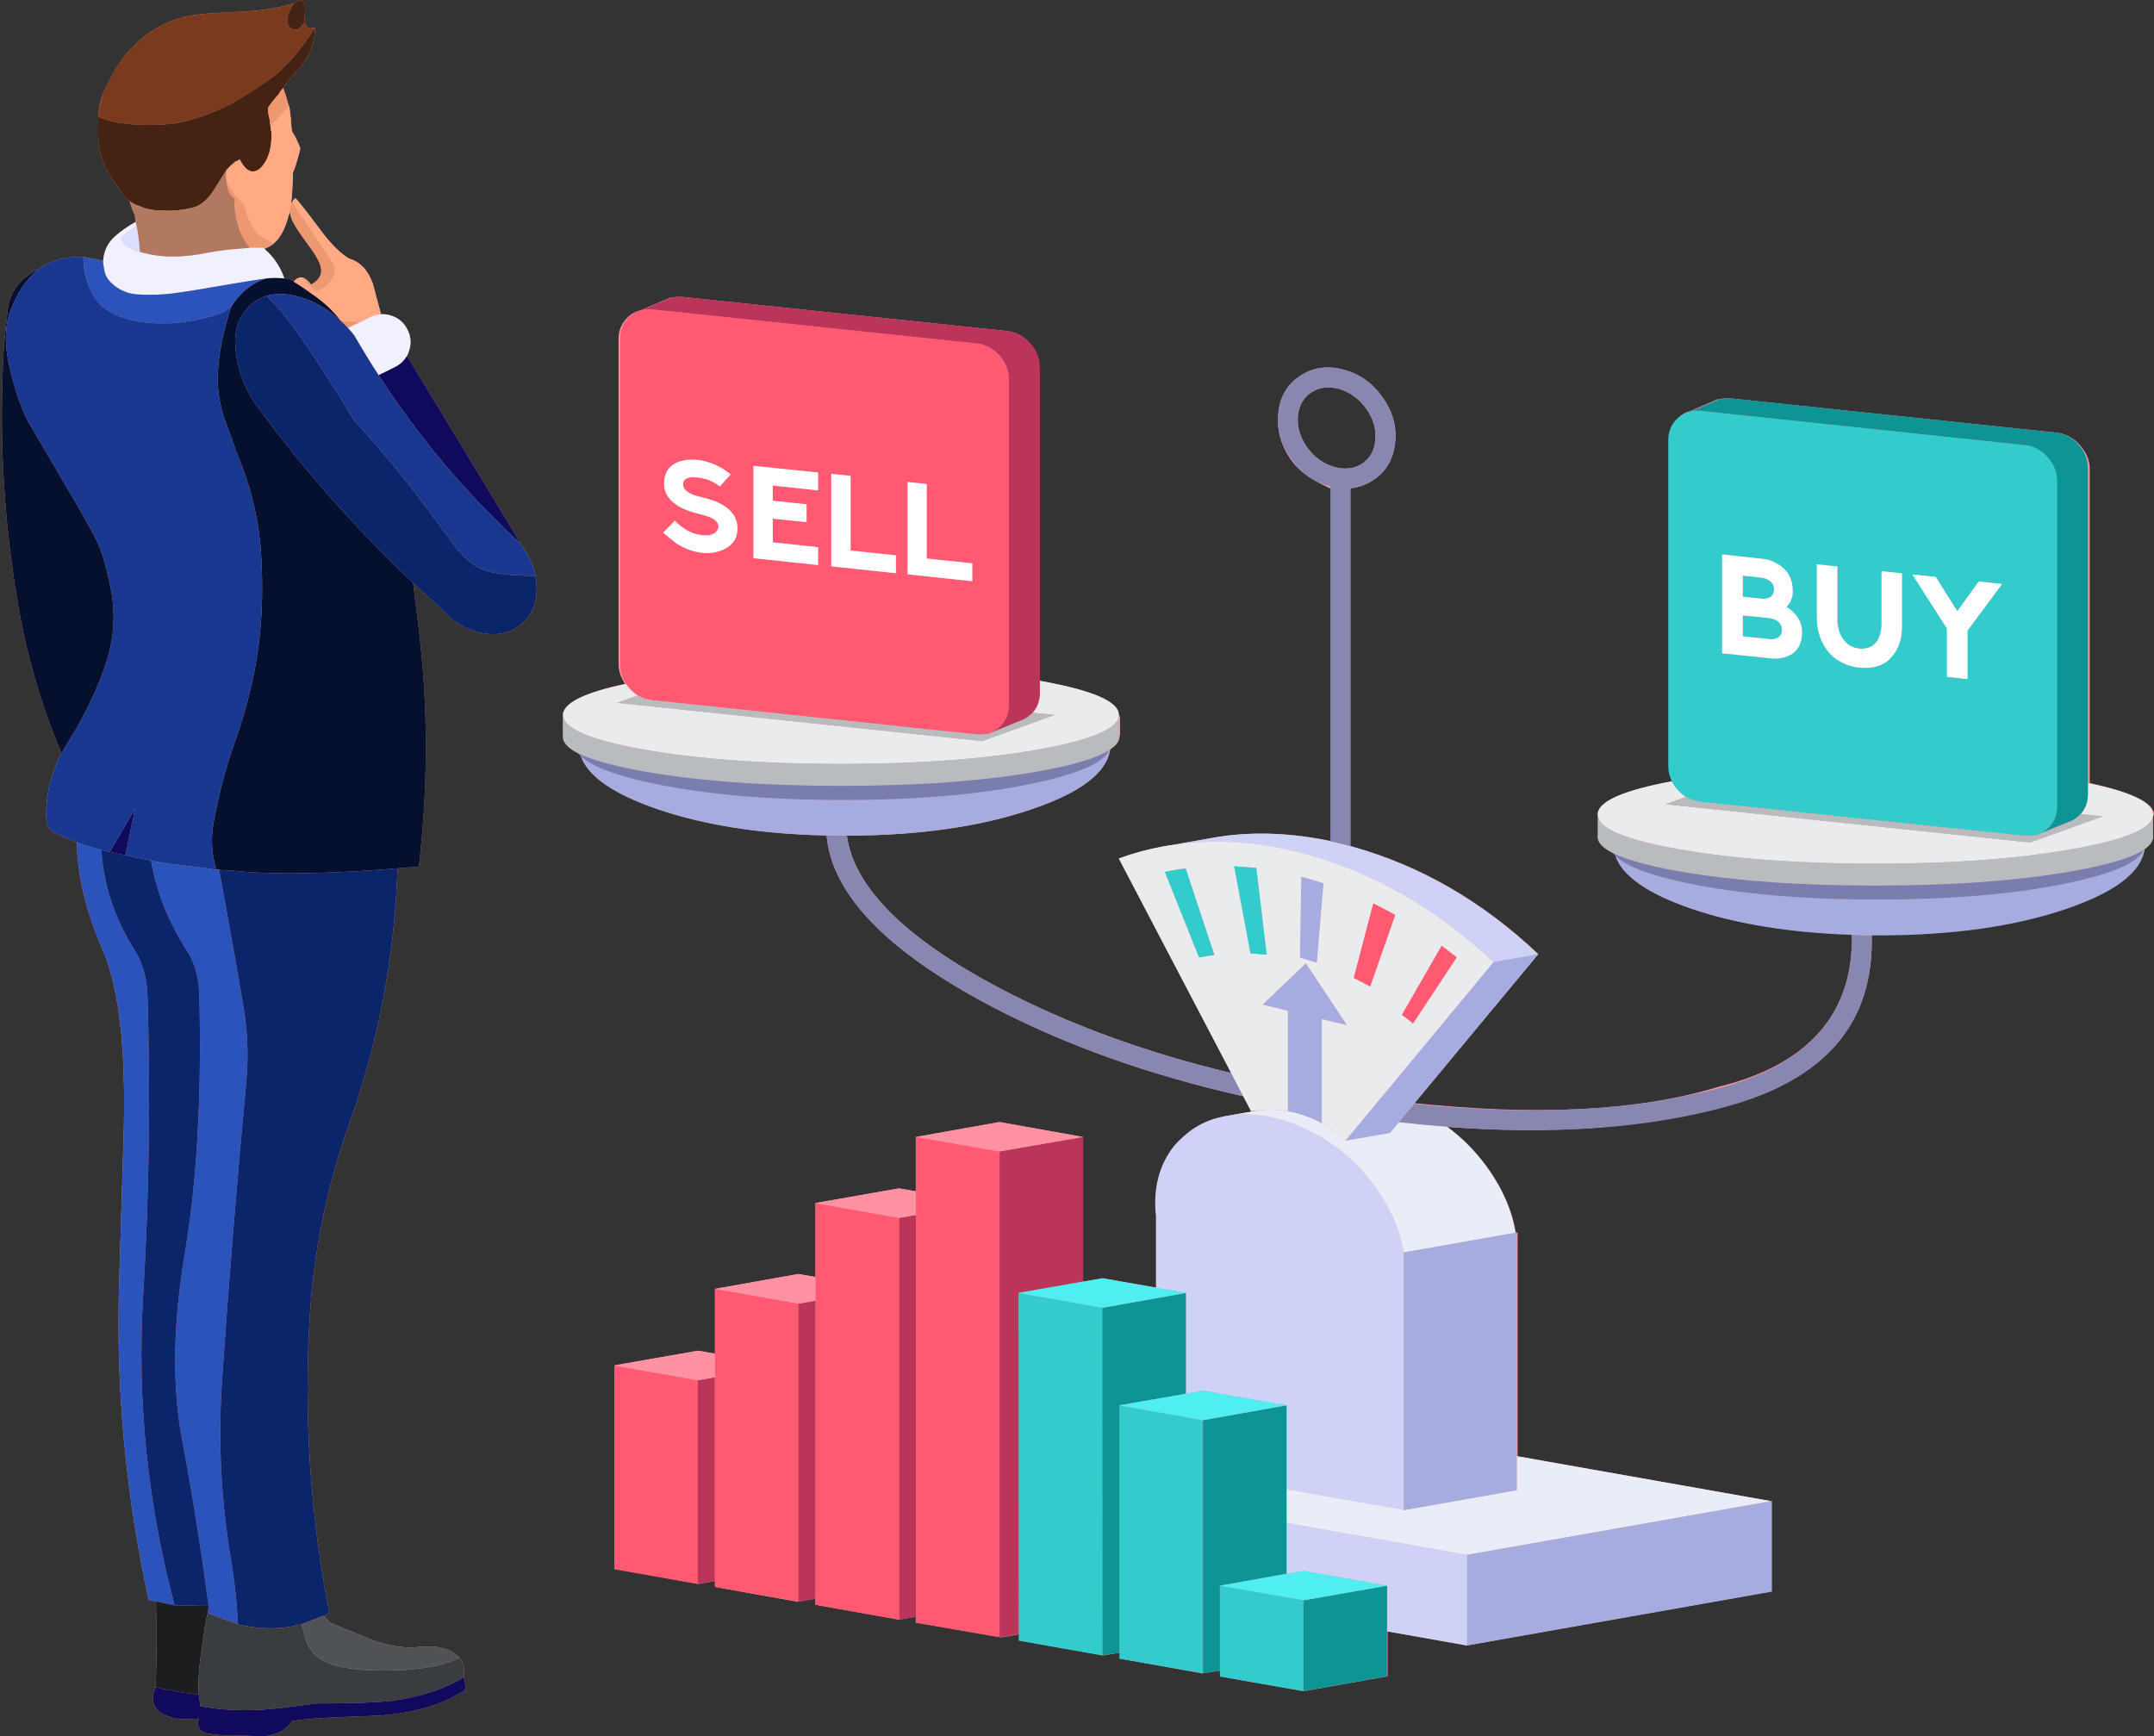 <?xml version="1.0" encoding="UTF-8"?><svg xmlns="http://www.w3.org/2000/svg" xmlns:xlink="http://www.w3.org/1999/xlink" height="467.4" preserveAspectRatio="xMidYMid meet" version="1.0" viewBox="-0.5 0.0 579.8 467.4" width="579.8" zoomAndPan="magnify"><rect x="-0.5" y="0.0" width="579.8" height="467.4" fill="#333333" stroke="none"/><defs><clipPath id="a"><path d="M 0 0 L 144 0 L 144 467.449 L 0 467.449 Z M 0 0"/></clipPath><clipPath id="b"><path d="M 151 79 L 579.301 79 L 579.301 456 L 151 456 Z M 151 79"/></clipPath><clipPath id="c"><path d="M 29 95 L 140 95 L 140 467.449 L 29 467.449 Z M 29 95"/></clipPath><clipPath id="d"><path d="M 151 183 L 579.301 183 L 579.301 308 L 151 308 Z M 151 183"/></clipPath><clipPath id="e"><path d="M 151 187 L 579.301 187 L 579.301 239 L 151 239 Z M 151 187"/></clipPath></defs><g><g clip-path="url(#a)"><path d="M 77.508 57.051 C 77.508 56.949 77.523 56.867 77.555 56.801 C 77.555 57.535 77.738 58.336 78.105 59.199 C 78.641 60.469 80.008 62.586 82.207 65.551 C 84.238 68.219 85.438 70.266 85.805 71.699 C 86.371 73.734 85.523 75.367 83.258 76.602 C 82.422 75.5 81.641 74.867 80.906 74.699 C 80.141 74.535 79.355 74.898 78.555 75.801 C 78.258 75.602 77.957 75.418 77.656 75.25 C 77.121 75.117 76.574 75.016 76.008 74.949 C 75.938 74.75 75.871 74.551 75.805 74.352 C 74.707 71.418 72.988 68.969 70.656 67 C 71.555 66.633 72.34 66.199 73.008 65.699 C 74.906 64.133 76.289 61.602 77.156 58.102 C 77.289 57.836 77.406 57.484 77.508 57.051 Z M 139.805 146.699 C 139.508 146.066 139.156 145.434 138.758 144.801 L 109.758 96.949 C 109.523 96.586 109.273 96.219 109.008 95.852 C 109.238 95.449 109.422 95.016 109.555 94.551 C 110.258 92.586 110.141 90.668 109.207 88.801 C 108.305 86.934 106.871 85.668 104.906 85 C 103.938 84.668 102.988 84.535 102.055 84.602 C 101.523 82.633 100.789 79.883 99.855 76.352 C 98.555 72.719 96.422 70.469 93.457 69.602 C 91.055 68.168 88.473 65.586 85.707 61.852 C 82.207 57.148 79.973 54.301 79.008 53.301 C 78.672 53.602 78.371 53.969 78.105 54.398 C 77.973 54.668 77.871 54.934 77.805 55.199 C 78.105 52.801 78.289 49.867 78.355 46.398 C 78.656 45.734 78.922 45.035 79.156 44.301 C 79.922 41.766 80.305 40.285 80.305 39.852 C 79.641 38.086 78.891 36.566 78.055 35.301 C 77.891 32.801 77.656 30.566 77.355 28.602 C 77.223 28.434 77.156 28.301 77.156 28.199 C 76.688 26.434 76.207 24.934 75.707 23.699 C 77.008 21.836 78.539 19.969 80.305 18.102 C 82.973 14.898 84.305 11.352 84.305 7.449 L 84.156 7.449 C 83.789 7.484 83.457 7.551 83.156 7.648 C 82.922 7.551 82.758 7.5 82.656 7.5 C 81.988 7.367 81.605 6.867 81.508 6 C 81.406 5.668 81.406 5.285 81.508 4.852 C 81.605 3.184 81.656 2.199 81.656 1.898 C 81.555 0.898 81.156 0.266 80.457 0 C 79.957 0.266 79.355 0.551 78.656 0.852 C 75.59 1.852 71.84 2.551 67.406 2.949 C 58.773 3.418 54.074 3.719 53.305 3.852 C 48.074 4.352 43.238 6.219 38.805 9.449 C 34.641 12.648 31.438 16.617 29.102 21.352 C 27.301 24.684 26 28.035 26 31.398 C 26 32.133 26 32.836 26 33.5 C 26 34.5 25.852 35.449 25.953 36.352 C 25.953 36.918 25.98 37.566 26.078 38.301 C 26.18 38.867 26.27 39.535 26.367 40.301 C 26.434 40.898 26.562 41.5 26.762 42.102 C 27.762 45.234 29.41 48.168 31.707 50.898 C 32.277 52.133 33.156 53.199 34.355 54.102 C 34.625 54.867 34.906 55.699 35.207 56.602 C 35.441 57.133 35.656 57.633 35.855 58.102 C 35.855 58.734 35.906 59.285 36.008 59.75 C 34.074 60.816 32.273 62.066 30.605 63.5 C 28.406 65.398 27.289 67.836 27.258 70.801 C 27.223 70.566 27.188 70.352 27.156 70.148 L 21.906 69.148 C 16.938 69.051 13.008 70.117 10.105 72.352 C 7.973 73.25 6.09 74.668 4.457 76.602 C 2.891 78.398 1.957 80.516 1.656 82.949 C 1.023 87.785 0.574 92.602 0.305 97.398 C 0.273 99.066 0.223 100.699 0.156 102.301 C -0.477 121.867 0.824 141.398 4.055 160.898 C 6.391 175.398 10.391 189.367 16.055 202.801 C 13.188 208.133 11.824 213.949 11.957 220.25 C 12.055 222.117 12.824 223.418 14.258 224.148 C 16.188 225.117 18.172 225.984 20.207 226.75 C 20.207 227.449 20.223 228.168 20.258 228.898 C 20.688 237.168 23.039 246.25 27.305 256.148 C 31.574 266.086 33.406 282.352 32.805 304.949 C 32.105 327.551 31.688 341.219 31.555 345.949 C 30.723 374.148 33.371 402.383 39.508 430.648 L 41.508 431.102 C 41.508 433.301 41.555 435.781 41.656 438.551 C 41.656 441.781 41.641 444.684 41.605 447.25 C 41.539 449.918 41.457 452.219 41.355 454.148 C 39.922 457.684 40.758 460.184 43.855 461.648 C 46.121 462.75 49.172 463.066 53.008 462.602 C 52.406 464.602 53.008 465.883 54.805 466.449 C 55.473 466.75 57.188 466.984 59.957 467.148 C 61.922 467.051 65.188 467.148 69.758 467.449 C 73.723 467.25 76.488 465.867 78.055 463.301 C 81.023 462.832 84.871 462.5 89.605 462.301 C 92.172 462.199 96.09 462.051 101.355 461.852 C 110.656 461.148 118.023 459.082 123.457 455.648 C 124.355 455.418 124.805 454.867 124.805 454 C 124.805 453.566 124.641 452.75 124.305 451.551 C 124.371 451.082 124.422 450.633 124.457 450.199 C 124.523 448.566 124.09 447.25 123.156 446.25 C 122.555 445.586 121.773 444.984 120.805 444.449 C 118.238 443.281 115.258 442.934 111.855 443.398 C 108.32 443.734 104.32 443.117 99.855 441.551 C 94.824 439.449 91.023 437.898 88.457 436.898 C 87.789 436.234 87.188 435.586 86.656 434.949 L 88.156 434.25 C 82.988 407.684 81.238 380.934 82.906 354 C 84.008 336.531 87.488 319.516 93.355 302.949 C 101.355 280.586 105.738 257.516 106.508 233.75 C 108.371 233.582 110.289 233.418 112.258 233.25 C 114.59 212.852 114.738 192.984 112.707 173.648 C 112.07 167.785 111.406 162.219 110.707 156.949 C 113.207 159.285 115.738 161.617 118.305 163.949 C 121.539 167.551 125.258 169.719 129.457 170.449 C 133.555 171.184 137.023 170.383 139.855 168.051 C 141.355 166.75 142.457 165.199 143.156 163.398 C 143.723 161.867 143.988 160.133 143.957 158.199 C 143.957 157.133 143.855 156.066 143.656 155 C 143.09 152.133 141.805 149.367 139.805 146.699" fill="#ff92a2"/></g><g clip-path="url(#b)"><path d="M 351.406 120.5 C 349.473 117.801 348.621 114.969 348.855 112 C 349.121 109.234 350.289 107.133 352.355 105.699 C 354.488 104.266 356.957 103.918 359.758 104.648 C 362.758 105.484 365.238 107.25 367.207 109.949 C 369.141 112.617 369.973 115.449 369.707 118.449 C 369.473 121.184 368.32 123.285 366.258 124.75 C 364.09 126.148 361.621 126.484 358.855 125.75 C 355.855 124.949 353.371 123.199 351.406 120.5 Z M 579 219.801 C 579 219.633 579.301 219.469 579.301 219.301 C 579.301 216.035 573 213.199 562 210.801 L 562 126.148 C 562 123.719 560.902 121.551 559.203 119.648 C 557.504 117.75 555.328 116.684 552.93 116.449 L 465.438 107.25 C 464.309 107.148 463 107.234 462 107.5 L 462 107.398 L 454.078 110.801 C 452.879 111.102 452.148 111.684 451.215 112.551 C 449.516 114.082 449 116.066 449 118.5 L 449 206.148 C 449 207.648 449.316 209.035 449.949 210.301 C 437.184 212.699 430 215.551 430 218.852 L 430 219 C 430 219.102 429.949 219.199 429.949 219.301 C 429.949 219.398 430 219.5 430 219.602 L 430 224.898 C 430 225 429.73 225.102 429.73 225.199 C 429.73 226.801 431.031 228.301 433.867 229.699 C 434.031 229.934 434.16 230.148 434.359 230.352 C 436.195 235.781 442.984 240.531 454.781 244.602 C 466.984 248.766 481.367 250.918 497.969 251.449 C 498.469 272.418 486.641 286.449 462.508 292.449 L 462.457 292.449 C 439.621 299.449 412.188 300.25 380.156 296.949 L 413.555 256.801 C 398.555 242.633 381.91 233.031 363.578 227.898 C 363.379 227.836 363 227.816 363 227.75 L 363 131.449 C 365 131.25 367.344 130.484 369.277 129.148 C 372.742 126.816 374.664 123.398 375.066 118.898 C 375.469 114.668 374.297 110.633 371.562 106.801 C 368.828 103.035 365.359 100.602 361.156 99.5 C 356.691 98.336 352.758 98.918 349.355 101.25 C 345.855 103.582 343.922 107 343.559 111.5 C 343.156 115.766 344.32 120.051 347.055 123.852 C 349.789 127.617 353.273 129.449 357.508 131.449 C 357.539 131.449 358 131.449 358 131.449 L 358 226.449 C 348 224.352 338.52 223.867 329.453 225 C 328.688 225.102 327.805 225.219 327.004 225.352 L 315.152 227.449 L 314.43 227.551 C 313.766 227.648 313.066 227.766 312.367 227.898 C 308.367 228.633 304.461 229.699 300.66 231.102 L 330.906 288.852 C 307.809 283.316 287.059 275.719 268.656 266.051 C 243.125 252.586 229.391 238.883 227.457 224.949 C 246.957 224.918 263.621 222.516 277.457 217.75 C 290.488 213.285 297.438 207.949 298.305 201.75 C 299.871 200.684 300.852 199.566 300.852 198.398 C 300.852 198.199 301 198.016 301 197.852 L 301 193 C 301 192.801 300.648 192.617 300.648 192.449 C 300.648 188.883 294 185.816 279 183.25 L 279 98.801 C 279 96.398 278.336 94.25 276.602 92.352 C 274.902 90.449 272.953 89.367 270.555 89.102 L 183.301 79.949 C 182.168 79.852 181 79.934 180 80.199 L 180 80.102 L 172.004 83.5 C 170.836 83.766 169.645 84.336 168.676 85.199 C 166.977 86.766 166 88.75 166 91.148 L 166 178.801 C 166 180.734 166.684 182.5 167.75 184.102 C 156.984 186.367 152 189 151 192 C 151 192.066 151 192.117 151 192.148 C 151 192.25 151 192.352 151 192.449 C 151 192.551 151 192.648 151 192.75 L 151 198.051 C 151 198.148 151 198.25 151 198.352 C 151 199.949 152.453 201.449 155.254 202.852 C 155.418 203.082 155.629 203.301 155.828 203.5 C 157.695 208.934 164.527 213.684 176.293 217.75 C 189.094 222.148 204.332 224.535 222 224.898 C 223.367 240.668 238.086 255.969 266.152 270.801 C 286.117 281.301 308.785 289.398 334.152 295.102 L 336.254 299.102 C 337.055 299 337.855 298.918 338.656 298.852 L 330.207 300.301 C 328.34 300.602 326.57 301.066 324.906 301.699 C 322.438 302.668 320.238 304.016 318.305 305.75 C 318.07 305.918 317.891 306.086 317.758 306.25 C 316.82 307.051 315.973 307.949 315.207 308.949 C 311.473 313.852 310.109 319.883 310.777 327.051 L 311 327.102 L 311 346.648 L 296.398 344.102 L 291 345 L 291 306 L 290.977 306.051 L 268.543 302.051 L 246.07 306.051 L 246 306 L 246 320.699 L 241.477 319.898 L 219 323.852 L 219 343.75 L 214.402 342.949 L 192 346.949 L 192 346.898 L 192 364.398 L 187.402 363.602 L 164.879 367.551 L 167.062 367.949 L 165 367.602 L 165 422.398 L 187.477 426.398 L 192 425.602 L 192 427.199 L 214 431.148 L 214 431.199 L 219 430.352 L 219 432 L 241.477 436 L 246 435.199 L 246 436.801 L 269 440.75 L 269 440.801 L 274 439.898 L 274 441.648 L 296.5 445.648 L 301 444.852 L 301 446.5 L 323 450.449 L 323 450.5 L 328 449.699 L 328 451.301 L 350.5 455.25 L 373 451.25 L 373 439.148 L 394.25 442.949 L 476 428.449 L 476 404.051 L 476.199 404.102 L 408 392 L 408 334.699 L 408.398 334.602 L 408 334.648 L 408 331.801 L 407.527 331.852 C 406.828 327.516 405.25 323.25 402.914 319.051 C 401.949 317.352 400.852 315.684 399.688 314.051 C 396.617 309.852 393.07 306.281 389.07 303.352 C 417.84 305.516 442.766 303.559 463.863 297.824 C 490.863 290.559 504.008 275.449 503.305 251.449 C 503.973 251.449 504.641 251.449 505.305 251.449 C 525.07 251.449 541.938 249.227 555.906 244.426 C 568.906 239.961 575.855 234.711 576.758 228.512 C 578.289 227.445 579.055 226.355 579.055 225.156 C 579.055 224.988 579 224.867 579 224.699 L 579 219.801" fill="#ff92a2"/></g><g><path d="M 357.605 226.449 C 359.371 226.852 361.156 227.285 362.957 227.75 C 363.156 227.816 363.355 227.883 363.555 227.949 C 381.891 233.082 398.555 242.734 413.555 256.898 L 401.508 259 C 389.672 247.867 376.82 239.516 362.957 233.949 C 361.188 233.25 359.406 232.582 357.605 231.949 C 355.605 231.285 353.57 230.648 351.508 230.051 C 340.238 226.949 329.457 225.918 319.156 226.949 C 318.523 226.984 317.871 227.051 317.207 227.148 C 316.508 227.25 315.805 227.352 315.105 227.449 L 326.906 225.352 C 327.707 225.219 328.488 225.102 329.258 225 C 338.32 223.867 347.773 224.352 357.605 226.449 Z M 372.855 439.148 L 372.855 426.852 L 350.355 422.852 L 345.805 423.648 L 345.805 409.949 L 394.156 418.5 L 394.406 418.551 L 394.406 442.949 Z M 345.805 378.301 L 323.305 374.352 L 318.707 375.199 L 318.707 348.102 L 318.758 348.051 L 310.656 346.648 L 310.656 327.102 L 310.605 327.051 C 309.938 319.883 311.473 313.852 315.207 308.949 C 315.973 307.949 316.82 307.051 317.758 306.25 C 317.891 306.086 318.07 305.918 318.305 305.75 C 320.238 304.016 322.438 302.668 324.906 301.699 C 326.57 301.066 328.34 300.602 330.207 300.301 C 330.438 300.266 330.672 300.234 330.906 300.199 C 335.938 299.566 341.172 300.199 346.605 302.102 C 348.273 302.699 349.973 303.434 351.707 304.301 C 358.805 307.734 364.773 312.766 369.605 319.398 C 370.773 321.031 371.82 322.699 372.758 324.398 C 373.488 325.668 374.141 326.969 374.707 328.301 C 375.973 331.199 376.84 334.133 377.305 337.102 L 377.406 337.148 L 377.355 337.148 L 377.355 406.449 L 345.805 400.898 L 345.805 378.301" fill="#ced2f7" fill-rule="evenodd"/></g><g><path d="M 10.105 72.352 C 9.871 72.484 9.656 72.633 9.457 72.801 C 6.422 75.434 4.055 79.016 2.355 83.551 C 0.688 87.984 0.688 93.469 2.355 100 C 3.957 106.535 5.789 111.469 7.855 114.801 C 11.324 120.734 14.84 126.734 18.406 132.801 C 20.641 136.535 22.805 140.367 24.906 144.301 C 25.871 146.168 26.672 148.102 27.305 150.102 C 28.105 152.867 28.789 155.684 29.355 158.551 C 30.758 165.949 30.105 173.234 27.406 180.398 C 24.84 187.398 21.539 194.035 17.508 200.301 C 16.973 201.133 16.488 201.969 16.055 202.801 C 10.391 189.367 6.391 175.398 4.055 160.898 C 0.824 141.398 -0.477 121.867 0.156 102.301 C 0.223 100.699 0.273 99.066 0.305 97.398 C 0.574 92.602 1.023 87.785 1.656 82.949 C 1.957 80.516 2.891 78.398 4.457 76.602 C 6.09 74.668 7.973 73.25 10.105 72.352 Z M 91.355 86.5 C 88.156 83.469 84.59 81.336 80.656 80.102 C 77.121 79 73.988 78.852 71.258 79.648 C 69.758 80.117 68.371 80.867 67.105 81.898 L 67.105 81.949 C 66.773 82.219 66.457 82.516 66.156 82.852 L 64.355 85.352 C 64.324 85.352 64.305 85.367 64.305 85.398 L 63.457 87.352 C 63.391 87.586 63.324 87.801 63.258 88 L 63.305 88.051 C 62.773 90.086 62.672 92.398 63.008 95 C 63.738 100.602 65.805 105.617 69.207 110.051 C 81.371 126.582 95.207 142.219 110.707 156.949 C 111.406 162.219 112.07 167.785 112.707 173.648 C 114.738 192.984 114.59 212.852 112.258 233.25 C 110.289 233.418 108.371 233.582 106.508 233.75 C 90.672 235.051 77.508 235.398 67.008 234.801 C 65.805 234.699 64.641 234.602 63.508 234.5 C 61.973 234.367 60.473 234.266 59.008 234.199 C 58.805 234.133 58.621 234.102 58.457 234.102 L 58.406 234.102 C 58.141 234.102 57.906 234.102 57.707 234.102 C 56.773 230.867 56.406 227.684 56.605 224.551 C 56.672 223.648 56.773 222.766 56.906 221.898 C 57.305 219.633 57.758 217.398 58.258 215.199 C 59.422 209.934 60.906 204.801 62.707 199.801 C 65.207 192.699 67.055 185.832 68.258 179.199 C 69.457 172.566 70.055 165.582 70.055 158.25 C 70.055 150.883 69.59 144.766 68.656 139.898 C 67.723 135.035 66.555 130.699 65.156 126.898 C 63.656 123.102 62.023 118.699 60.258 113.699 C 58.422 108.734 57.758 103.719 58.258 98.648 C 58.621 93.918 59.773 88.566 61.707 82.602 C 62.273 81.668 62.922 80.785 63.656 79.949 C 64.723 78.719 65.906 77.668 67.207 76.801 C 68.34 76.066 69.555 75.469 70.855 75 C 70.957 74.969 71.055 74.949 71.156 74.949 C 72.789 74.719 74.406 74.719 76.008 74.949 C 76.574 75.016 77.121 75.117 77.656 75.25 C 77.957 75.418 78.258 75.602 78.555 75.801 C 80.289 76.867 81.922 77.969 83.457 79.102 C 85.223 80.301 86.855 81.617 88.355 83.051 C 89.391 84.117 90.371 85.234 91.305 86.398 C 91.34 86.434 91.355 86.469 91.355 86.5" fill="#05102e" fill-rule="evenodd"/></g><g><path d="M 84.305 7.449 C 80.438 13.352 76.84 17.617 73.508 20.25 C 70.008 22.918 65.906 25.566 61.207 28.199 C 56.371 30.633 51.523 32.301 46.656 33.199 C 41.488 33.836 36.457 33.785 31.555 33.051 C 29.457 32.684 27.574 32.133 25.906 31.398 C 26.207 28.035 27.258 24.684 29.055 21.352 C 31.391 16.617 34.641 12.648 38.805 9.449 C 43.238 6.219 48.074 4.352 53.305 3.852 C 54.074 3.719 58.773 3.418 67.406 2.949 C 71.84 2.551 75.59 1.852 78.656 0.852 C 77.457 2.617 76.855 4.051 76.855 5.148 C 76.855 5.25 76.906 5.75 77.008 6.648 C 77.438 7.551 78.207 8 79.305 8 C 79.773 8 80.508 7.336 81.508 6 C 81.605 6.867 81.988 7.367 82.656 7.5 C 82.758 7.5 82.922 7.551 83.156 7.648 C 83.457 7.551 83.789 7.484 84.156 7.449 L 84.305 7.449" fill="#7a3a1e" fill-rule="evenodd"/></g><g><path d="M 60.555 45.648 L 60.406 45.801 C 60.039 46.434 59.207 47.766 57.906 49.801 C 55.938 53.301 53.773 55.336 51.406 55.898 C 48.238 56.668 45.172 56.898 42.207 56.602 C 41.871 56.602 41.59 56.602 41.355 56.602 C 39.656 56.434 38.207 56.051 37.008 55.449 C 36.039 55.184 35.156 54.734 34.355 54.102 C 33.156 53.199 32.273 52.133 31.707 50.898 C 29.406 48.168 27.758 45.234 26.758 42.102 C 26.555 41.5 26.422 40.898 26.355 40.301 C 26.258 39.535 26.156 38.867 26.055 38.301 C 25.957 37.566 25.906 36.918 25.906 36.352 C 25.805 35.449 25.805 34.5 25.906 33.5 C 25.906 32.836 25.906 32.133 25.906 31.398 C 27.574 32.133 29.457 32.684 31.555 33.051 C 36.457 33.785 41.488 33.836 46.656 33.199 C 51.523 32.301 56.371 30.633 61.207 28.199 C 65.906 25.566 70.008 22.918 73.508 20.25 C 76.84 17.617 80.438 13.352 84.305 7.449 C 84.305 11.352 82.973 14.898 80.305 18.102 C 78.539 19.969 77.008 21.836 75.707 23.699 C 75.238 24.168 74.84 24.719 74.508 25.352 C 73.508 26.449 72.574 27.633 71.707 28.898 C 71.605 29.766 71.707 30.75 72.008 31.852 C 72.105 32.184 72.156 32.535 72.156 32.898 C 72.156 33.301 72.207 33.602 72.305 33.801 C 72.305 34.035 72.34 34.266 72.406 34.5 C 72.406 34.633 72.406 34.75 72.406 34.852 C 72.406 35.051 72.457 35.285 72.555 35.551 L 72.555 36.949 C 72.555 39.184 72.121 41.184 71.258 42.949 C 70.258 44.852 69.172 45.898 68.008 46.102 C 66.605 46.434 65.289 45.383 64.055 42.949 C 63.723 43.086 63.406 43.25 63.105 43.449 L 62.906 43.449 L 61.207 44.949 C 61.008 45.25 60.789 45.484 60.555 45.648 Z M 78.656 0.852 C 79.355 0.551 79.957 0.266 80.457 0 C 81.156 0.266 81.555 0.898 81.656 1.898 C 81.656 2.199 81.605 3.184 81.508 4.852 C 81.406 5.285 81.406 5.668 81.508 6 C 80.508 7.336 79.773 8 79.305 8 C 78.207 8 77.438 7.551 77.008 6.648 C 76.906 5.75 76.855 5.25 76.855 5.148 C 76.855 4.051 77.457 2.617 78.656 0.852" fill="#452312" fill-rule="evenodd"/></g><g><path d="M 91.305 86.398 C 93.039 86.469 94.723 86.586 96.355 86.75 L 93.156 88.301 C 92.59 87.668 91.988 87.066 91.355 86.5 C 91.355 86.469 91.34 86.434 91.305 86.398 Z M 66.707 66.699 C 64.305 63.836 62.938 60.086 62.605 55.449 C 62.574 54.75 62.555 54.066 62.555 53.398 C 61.723 52.867 61.121 51.984 60.758 50.75 L 60.758 50.398 L 60.555 49.551 C 60.457 49.254 60.406 49.004 60.406 48.801 C 60.41 48.898 60.461 48.949 60.555 48.949 C 60.891 49.719 61.621 50.883 62.758 52.449 C 64.289 54.051 65.188 55.25 65.457 56.051 C 66.656 60.184 68.141 62.734 69.906 63.699 C 71.773 64.801 72.805 65.469 73.008 65.699 C 72.34 66.199 71.555 66.633 70.656 67 L 70.355 66.699 Z M 78.105 54.398 C 83.34 62.199 86.773 67.301 88.406 69.699 C 90.105 72.133 89.957 74.301 87.957 76.199 C 87.156 77.102 86.473 77.648 85.906 77.852 C 85.305 78.117 84.938 78.367 84.805 78.602 C 82.438 76.602 81.141 75.301 80.906 74.699 C 81.641 74.867 82.422 75.5 83.258 76.602 C 85.523 75.367 86.371 73.734 85.805 71.699 C 85.438 70.266 84.238 68.219 82.207 65.551 C 80.008 62.586 78.641 60.469 78.105 59.199 C 77.738 58.336 77.555 57.535 77.555 56.801 C 77.523 56.234 77.605 55.699 77.805 55.199 C 77.871 54.934 77.973 54.668 78.105 54.398 Z M 77.355 28.602 C 76.758 29.199 76.09 29.898 75.355 30.699 C 74.223 32 73.207 33.035 72.305 33.801 C 72.207 33.602 72.156 33.301 72.156 32.898 C 72.156 32.535 72.105 32.184 72.008 31.852 C 71.707 30.75 71.605 29.766 71.707 28.898 C 72.574 27.633 73.508 26.449 74.508 25.352 C 74.84 24.719 75.238 24.168 75.707 23.699 C 76.207 24.934 76.688 26.434 77.156 28.199 C 77.156 28.301 77.223 28.434 77.355 28.602" fill="#ed9870" fill-rule="evenodd"/></g><g><path d="M 96.355 86.75 C 94.723 86.586 93.039 86.469 91.305 86.398 C 90.371 85.234 89.391 84.117 88.355 83.051 C 86.855 81.617 85.223 80.301 83.457 79.102 C 81.922 77.969 80.289 76.867 78.555 75.801 C 79.355 74.898 80.141 74.535 80.906 74.699 C 81.141 75.301 82.438 76.602 84.805 78.602 C 84.938 78.367 85.305 78.117 85.906 77.852 C 86.473 77.648 87.156 77.102 87.957 76.199 C 89.957 74.301 90.105 72.133 88.406 69.699 C 86.773 67.301 83.34 62.199 78.105 54.398 C 78.371 53.969 78.672 53.602 79.008 53.301 C 79.973 54.301 82.207 57.148 85.707 61.852 C 88.473 65.586 91.055 68.168 93.457 69.602 C 96.422 70.469 98.555 72.719 99.855 76.352 C 100.789 79.883 101.523 82.633 102.055 84.602 C 101.09 84.633 100.141 84.883 99.207 85.352 Z M 72.305 33.801 C 73.207 33.035 74.223 32 75.355 30.699 C 76.09 29.898 76.758 29.199 77.355 28.602 C 77.656 30.566 77.891 32.801 78.055 35.301 C 78.891 36.566 79.641 38.086 80.305 39.852 C 80.305 40.285 79.922 41.766 79.156 44.301 C 78.922 45.035 78.656 45.734 78.355 46.398 C 78.289 49.867 78.105 52.801 77.805 55.199 C 77.605 55.699 77.523 56.234 77.555 56.801 C 77.523 56.867 77.508 56.949 77.508 57.051 C 77.406 57.484 77.289 57.836 77.156 58.102 C 76.289 61.602 74.906 64.133 73.008 65.699 C 72.805 65.469 71.773 64.801 69.906 63.699 C 68.141 62.734 66.656 60.184 65.457 56.051 C 65.188 55.25 64.289 54.051 62.758 52.449 C 61.621 50.883 60.891 49.719 60.555 48.949 C 60.355 48.148 60.258 47.699 60.258 47.602 C 60.258 47.035 60.355 46.383 60.555 45.648 C 60.789 45.484 61.008 45.25 61.207 44.949 L 62.906 43.449 L 63.105 43.449 C 63.406 43.25 63.723 43.086 64.055 42.949 C 65.289 45.383 66.605 46.434 68.008 46.102 C 69.172 45.898 70.258 44.852 71.258 42.949 C 72.121 41.184 72.555 39.184 72.555 36.949 L 72.555 35.551 C 72.457 35.285 72.406 35.051 72.406 34.852 C 72.406 34.75 72.406 34.633 72.406 34.5 C 72.34 34.266 72.305 34.035 72.305 33.801" fill="#ffaa83" fill-rule="evenodd"/></g><g><path d="M 36.258 60.852 C 34.957 61.648 33.707 62.551 32.508 63.551 C 32.039 63.918 31.973 64.352 32.305 64.852 C 33.438 66.418 35.055 67.398 37.156 67.801 C 40.258 68.699 43.422 69.117 46.656 69.051 C 49.523 68.984 52.371 68.648 55.207 68.051 C 57.84 67.551 60.508 67.199 63.207 67 C 64.34 66.898 65.508 66.801 66.707 66.699 L 70.355 66.699 L 70.656 67 C 72.988 68.969 74.707 71.418 75.805 74.352 C 75.871 74.551 75.938 74.75 76.008 74.949 C 74.406 74.719 72.789 74.719 71.156 74.949 C 71.055 74.949 70.957 74.969 70.855 75 C 67.891 75.434 64.938 75.898 62.008 76.398 C 59.371 76.867 56.738 77.316 54.105 77.75 C 51.438 78.219 48.723 78.633 45.957 79 C 43.121 79.336 40.273 79.434 37.406 79.301 C 34.141 79.266 31.422 78.148 29.258 75.949 C 28.391 75.086 27.84 74.086 27.605 72.949 C 27.473 72.25 27.355 71.535 27.258 70.801 C 27.289 67.836 28.406 65.398 30.605 63.5 C 32.273 62.066 34.074 60.816 36.008 59.75 Z M 93.156 88.301 L 96.355 86.75 L 99.207 85.352 C 100.141 84.883 101.09 84.633 102.055 84.602 C 102.988 84.535 103.938 84.668 104.906 85 C 106.871 85.668 108.305 86.934 109.207 88.801 C 110.141 90.668 110.258 92.586 109.555 94.551 C 109.422 95.016 109.238 95.449 109.008 95.852 C 108.273 97.148 107.188 98.148 105.758 98.852 L 101.406 101 C 99.141 97.5 96.957 93.934 94.855 90.301 C 94.324 89.602 93.758 88.934 93.156 88.301" fill="#f0f0ff" fill-rule="evenodd"/></g><g><path d="M 37.156 67.801 C 36.957 65.066 36.656 62.75 36.258 60.852 L 36.008 59.75 C 35.906 59.285 35.855 58.734 35.855 58.102 C 35.656 57.633 35.438 57.133 35.207 56.602 C 34.906 55.699 34.621 54.867 34.355 54.102 C 35.156 54.734 36.039 55.184 37.008 55.449 C 38.207 56.051 39.656 56.434 41.355 56.602 C 41.59 56.602 41.871 56.602 42.207 56.602 C 45.172 56.898 48.238 56.668 51.406 55.898 C 53.773 55.336 55.938 53.301 57.906 49.801 C 59.207 47.766 60.039 46.434 60.406 45.801 L 60.555 45.648 C 60.355 46.383 60.258 47.035 60.258 47.602 C 60.258 47.699 60.355 48.148 60.555 48.949 C 60.461 48.949 60.41 48.898 60.406 48.801 C 60.406 49.004 60.457 49.254 60.555 49.551 L 60.758 50.398 L 60.758 50.75 C 61.121 51.984 61.723 52.867 62.555 53.398 C 62.555 54.066 62.574 54.75 62.605 55.449 C 62.938 60.086 64.305 63.836 66.707 66.699 C 65.508 66.801 64.34 66.898 63.207 67 C 60.508 67.199 57.84 67.551 55.207 68.051 C 52.371 68.648 49.523 68.984 46.656 69.051 C 43.422 69.117 40.258 68.699 37.156 67.801" fill="#b17960" fill-rule="evenodd"/></g><g><path d="M 36.258 60.852 C 36.656 62.75 36.957 65.066 37.156 67.801 C 35.055 67.398 33.438 66.418 32.305 64.852 C 31.973 64.352 32.039 63.918 32.508 63.551 C 33.707 62.551 34.957 61.648 36.258 60.852" fill="#dbdfff" fill-rule="evenodd"/></g><g><path d="M 55.406 434.25 L 55.656 432.301 C 53.621 417 51.258 402.148 48.555 387.75 C 45.789 373.281 46.039 356.398 49.305 337.102 C 52.539 317.801 53.824 294.766 53.156 268 C 53.055 263.199 51.957 259.199 49.855 256 C 44.855 248.234 41.621 240.117 40.156 231.648 C 41.523 231.918 42.906 232.184 44.305 232.449 C 48.805 232.918 53.273 233.469 57.707 234.102 C 57.906 234.102 58.141 234.102 58.406 234.102 L 58.457 234.102 C 60.758 246.367 62.957 258.699 65.055 271.102 C 66.188 277.836 66.422 284.684 65.758 291.648 C 63.258 318.25 61.09 344.934 59.258 371.699 C 58.156 388.199 59.023 404.586 61.855 420.852 C 62.723 426.25 63.289 431.719 63.555 437.25 Z M 27.258 70.801 C 27.355 71.535 27.473 72.25 27.605 72.949 C 27.84 74.086 28.391 75.086 29.258 75.949 C 31.422 78.148 34.141 79.266 37.406 79.301 C 40.273 79.434 43.121 79.336 45.957 79 C 48.723 78.633 51.438 78.219 54.105 77.75 C 56.738 77.316 59.371 76.867 62.008 76.398 C 64.938 75.898 67.891 75.434 70.855 75 C 69.555 75.469 68.34 76.066 67.207 76.801 C 65.906 77.668 64.723 78.719 63.656 79.949 C 62.922 80.785 62.273 81.668 61.707 82.602 C 60.371 83.668 58.855 84.449 57.156 84.949 C 54.188 85.785 51.156 86.398 48.055 86.801 C 44.988 87.133 41.922 87.148 38.855 86.852 C 35.824 86.551 32.922 85.766 30.156 84.5 C 27.156 83.133 25.008 80.898 23.707 77.801 C 22.738 75.535 22.172 73.168 22.008 70.699 C 21.973 70.199 21.938 69.684 21.906 69.148 L 27.156 70.148 C 27.188 70.352 27.223 70.566 27.258 70.801 Z M 46.508 432.148 L 41.508 431.102 L 39.508 430.648 C 33.371 402.383 30.723 374.148 31.555 345.949 C 31.688 341.219 32.105 327.551 32.805 304.949 C 33.406 282.352 31.574 266.086 27.305 256.148 C 23.039 246.25 20.688 237.168 20.258 228.898 C 20.223 228.168 20.207 227.449 20.207 226.75 C 22.371 227.551 24.574 228.234 26.805 228.801 C 27.305 238.031 30.273 247.016 35.707 255.75 C 37.906 259.25 39.074 263.352 39.207 268.051 C 40.039 294.684 39.656 321.469 38.055 348.398 C 36.324 376.531 39.141 404.449 46.508 432.148" fill="#2a53bc" fill-rule="evenodd"/></g><g><path d="M 40.156 231.648 C 41.621 240.117 44.855 248.234 49.855 256 C 51.957 259.199 53.055 263.199 53.156 268 C 53.824 294.766 52.539 317.801 49.305 337.102 C 46.039 356.398 45.789 373.281 48.555 387.75 C 51.258 402.148 53.621 417 55.656 432.301 L 46.508 432.148 C 39.141 404.449 36.324 376.531 38.055 348.398 C 39.656 321.469 40.039 294.684 39.207 268.051 C 39.074 263.352 37.906 259.25 35.707 255.75 C 30.273 247.016 27.305 238.031 26.805 228.801 C 27.539 229 28.289 229.168 29.055 229.301 C 29.555 229.434 30.258 229.602 31.156 229.801 L 33.258 230.25 C 35.555 230.75 37.855 231.219 40.156 231.648 Z M 86.656 434.949 L 80.605 437.25 C 79.574 437.449 78.555 437.684 77.555 437.949 C 72.891 438.617 68.223 438.383 63.555 437.25 C 63.289 431.719 62.723 426.25 61.855 420.852 C 59.023 404.586 58.156 388.199 59.258 371.699 C 61.09 344.934 63.258 318.25 65.758 291.648 C 66.422 284.684 66.188 277.836 65.055 271.102 C 62.957 258.699 60.758 246.367 58.457 234.102 C 58.621 234.102 58.805 234.133 59.008 234.199 C 60.473 234.266 61.973 234.367 63.508 234.5 C 64.641 234.602 65.805 234.699 67.008 234.801 C 77.508 235.398 90.672 235.051 106.508 233.75 C 105.738 257.516 101.355 280.586 93.355 302.949 C 87.488 319.516 84.008 336.531 82.906 354 C 81.238 380.934 82.988 407.684 88.156 434.25 Z M 71.258 79.648 C 72.891 81.117 74.855 83.352 77.156 86.352 C 81.59 92.086 87.488 101.035 94.855 113.199 C 98.523 117.199 101.988 121.184 105.258 125.148 C 108.121 128.582 110.82 132 113.355 135.398 C 116.188 139.199 119.305 143.418 122.707 148.051 C 125.141 150.949 127.773 152.832 130.605 153.699 C 133.039 154.469 136.906 154.898 142.207 155 C 142.672 155 143.156 155 143.656 155 C 143.855 156.066 143.957 157.133 143.957 158.199 C 143.988 160.133 143.723 161.867 143.156 163.398 C 142.457 165.199 141.355 166.75 139.855 168.051 C 137.023 170.383 133.555 171.184 129.457 170.449 C 125.258 169.719 121.539 167.551 118.305 163.949 C 115.738 161.617 113.207 159.285 110.707 156.949 C 95.207 142.219 81.371 126.582 69.207 110.051 C 65.805 105.617 63.738 100.602 63.008 95 C 62.672 92.398 62.773 90.086 63.305 88.051 L 63.258 88 C 63.324 87.801 63.391 87.586 63.457 87.352 L 64.305 85.398 C 64.305 85.367 64.324 85.352 64.355 85.352 L 66.156 82.852 C 66.457 82.516 66.773 82.219 67.105 81.949 L 67.105 81.898 C 68.371 80.867 69.758 80.117 71.258 79.648" fill="#0b256a" fill-rule="evenodd"/></g><g><path d="M 53.008 456.199 C 48.207 455.602 44.324 454.918 41.355 454.148 C 41.457 452.219 41.539 449.918 41.605 447.25 C 41.641 444.684 41.656 441.781 41.656 438.551 C 41.555 435.781 41.508 433.301 41.508 431.102 L 46.508 432.148 L 55.656 432.301 L 55.406 434.25 C 54.906 436.383 54.457 439.051 54.055 442.25 C 53.855 443.516 53.672 444.75 53.508 445.949 C 52.973 449.949 52.805 453.367 53.008 456.199" fill="#1c1d1f" fill-rule="evenodd"/></g><g><path d="M 53.008 456.199 C 52.805 453.367 52.973 449.949 53.508 445.949 C 53.672 444.75 53.855 443.516 54.055 442.25 C 54.457 439.051 54.906 436.383 55.406 434.25 L 63.555 437.25 C 68.223 438.383 72.891 438.617 77.555 437.949 C 78.555 437.684 79.574 437.449 80.605 437.25 C 80.773 437.719 80.957 438.281 81.156 438.949 C 81.688 441.648 82.672 443.75 84.105 445.25 C 84.539 445.684 85.008 446.066 85.508 446.398 C 88.672 448.602 94.355 449.699 102.555 449.699 C 108.121 449.699 112.82 449.281 116.656 448.449 C 119.223 447.883 121.391 447.148 123.156 446.25 C 124.09 447.25 124.523 448.566 124.457 450.199 C 124.422 450.633 124.371 451.082 124.305 451.551 C 118.973 454.75 112.508 456.852 104.906 457.852 C 101.039 458.316 94.223 458.551 84.457 458.551 C 78.023 459.516 72.891 460.102 69.055 460.301 C 63.289 460.531 58.09 460.199 53.457 459.301 L 53.008 456.199" fill="#3a3d3f" fill-rule="evenodd"/></g><g clip-path="url(#c)"><path d="M 33.258 230.25 L 31.156 229.801 C 30.258 229.602 29.555 229.434 29.055 229.301 L 35.855 217.699 Z M 41.355 454.148 C 44.324 454.918 48.207 455.602 53.008 456.199 L 53.457 459.301 C 58.09 460.199 63.289 460.531 69.055 460.301 C 72.891 460.102 78.023 459.516 84.457 458.551 C 94.223 458.551 101.039 458.316 104.906 457.852 C 112.508 456.852 118.973 454.75 124.305 451.551 C 124.641 452.75 124.805 453.566 124.805 454 C 124.805 454.867 124.355 455.418 123.457 455.648 C 118.023 459.082 110.656 461.148 101.355 461.852 C 96.09 462.051 92.172 462.199 89.605 462.301 C 84.871 462.5 81.023 462.832 78.055 463.301 C 76.488 465.867 73.723 467.25 69.758 467.449 C 65.188 467.148 61.922 467.051 59.957 467.148 C 57.188 466.984 55.473 466.75 54.805 466.449 C 53.008 465.883 52.406 464.602 53.008 462.602 C 49.172 463.066 46.121 462.75 43.855 461.648 C 40.758 460.184 39.922 457.684 41.355 454.148 Z M 139.805 146.699 C 139.672 146.535 139.539 146.352 139.406 146.148 C 124.805 132.648 112.141 117.602 101.406 101 L 105.758 98.852 C 107.188 98.148 108.273 97.148 109.008 95.852 C 109.273 96.219 109.523 96.586 109.758 96.949 L 138.758 144.801 C 139.156 145.434 139.508 146.066 139.805 146.699" fill="#100a5c" fill-rule="evenodd"/></g><g><path d="M 123.156 446.25 C 121.391 447.148 119.223 447.883 116.656 448.449 C 112.82 449.281 108.121 449.699 102.555 449.699 C 94.355 449.699 88.672 448.602 85.508 446.398 C 85.008 446.066 84.539 445.684 84.105 445.25 C 82.672 443.75 81.688 441.648 81.156 438.949 C 80.957 438.281 80.773 437.719 80.605 437.25 L 86.656 434.949 C 87.188 435.586 87.789 436.234 88.457 436.898 C 91.023 437.898 94.824 439.449 99.855 441.551 C 104.32 443.117 108.32 443.734 111.855 443.398 C 115.258 442.934 118.238 443.281 120.805 444.449 C 121.773 444.984 122.555 445.586 123.156 446.25" fill="#505355" fill-rule="evenodd"/></g><g><path d="M 26.805 228.801 C 24.574 228.234 22.371 227.551 20.207 226.75 C 18.172 225.984 16.188 225.117 14.258 224.148 C 12.824 223.418 12.055 222.117 11.957 220.25 C 11.824 213.949 13.188 208.133 16.055 202.801 C 16.488 201.969 16.973 201.133 17.508 200.301 C 21.539 194.035 24.84 187.398 27.406 180.398 C 30.105 173.234 30.758 165.949 29.355 158.551 C 28.789 155.684 28.105 152.867 27.305 150.102 C 26.672 148.102 25.871 146.168 24.906 144.301 C 22.805 140.367 20.641 136.535 18.406 132.801 C 14.84 126.734 11.324 120.734 7.855 114.801 C 5.789 111.469 3.957 106.535 2.355 100 C 0.688 93.469 0.688 87.984 2.355 83.551 C 4.055 79.016 6.422 75.434 9.457 72.801 C 9.656 72.633 9.871 72.484 10.105 72.352 C 13.008 70.117 16.938 69.051 21.906 69.148 C 21.938 69.684 21.973 70.199 22.008 70.699 C 22.172 73.168 22.738 75.535 23.707 77.801 C 25.008 80.898 27.156 83.133 30.156 84.5 C 32.922 85.766 35.824 86.551 38.855 86.852 C 41.922 87.148 44.988 87.133 48.055 86.801 C 51.156 86.398 54.188 85.785 57.156 84.949 C 58.855 84.449 60.371 83.668 61.707 82.602 C 59.773 88.566 58.621 93.918 58.258 98.648 C 57.758 103.719 58.422 108.734 60.258 113.699 C 62.023 118.699 63.656 123.102 65.156 126.898 C 66.555 130.699 67.723 135.035 68.656 139.898 C 69.59 144.766 70.055 150.883 70.055 158.25 C 70.055 165.582 69.457 172.566 68.258 179.199 C 67.055 185.832 65.207 192.699 62.707 199.801 C 60.906 204.801 59.422 209.934 58.258 215.199 C 57.758 217.398 57.305 219.633 56.906 221.898 C 56.773 222.766 56.672 223.648 56.605 224.551 C 56.406 227.684 56.773 230.867 57.707 234.102 C 53.273 233.469 48.805 232.918 44.305 232.449 C 42.906 232.184 41.523 231.918 40.156 231.648 C 37.855 231.219 35.555 230.75 33.258 230.25 L 35.855 217.699 L 29.055 229.301 C 28.289 229.168 27.539 229 26.805 228.801 Z M 101.406 101 C 112.141 117.602 124.805 132.648 139.406 146.148 C 139.539 146.352 139.672 146.535 139.805 146.699 C 141.805 149.367 143.09 152.133 143.656 155 C 143.156 155 142.672 155 142.207 155 C 136.906 154.898 133.039 154.469 130.605 153.699 C 127.773 152.832 125.141 150.949 122.707 148.051 C 119.305 143.418 116.188 139.199 113.355 135.398 C 110.82 132 108.121 128.582 105.258 125.148 C 101.988 121.184 98.523 117.199 94.855 113.199 C 87.488 101.035 81.59 92.086 77.156 86.352 C 74.855 83.352 72.891 81.117 71.258 79.648 C 73.988 78.852 77.121 79 80.656 80.102 C 84.59 81.336 88.156 83.469 91.355 86.5 C 91.988 87.066 92.59 87.668 93.156 88.301 C 93.758 88.934 94.324 89.602 94.855 90.301 C 96.957 93.934 99.141 97.5 101.406 101" fill="#17388e" fill-rule="evenodd"/></g><g><path d="M 367.207 109.949 C 365.238 107.25 362.758 105.484 359.758 104.648 C 356.957 103.918 354.488 104.266 352.355 105.699 C 350.289 107.133 349.121 109.234 348.855 112 C 348.621 114.969 349.473 117.801 351.406 120.5 C 353.371 123.199 355.855 124.949 358.855 125.75 C 361.621 126.484 364.09 126.148 366.258 124.75 C 368.32 123.285 369.473 121.184 369.707 118.449 C 369.973 115.449 369.141 112.617 367.207 109.949 Z M 362.957 227.75 C 361.156 227.285 359.371 226.852 357.605 226.449 L 357.605 130.949 C 357.57 130.949 357.539 130.949 357.508 130.949 C 353.273 129.816 349.789 127.367 347.055 123.602 C 344.32 119.801 343.156 115.766 343.555 111.5 C 343.922 107 345.855 103.582 349.355 101.25 C 352.758 98.918 356.688 98.336 361.156 99.5 C 365.355 100.602 368.82 103.035 371.555 106.801 C 374.289 110.633 375.457 114.668 375.055 118.898 C 374.656 123.398 372.723 126.816 369.258 129.148 C 367.32 130.484 365.223 131.25 362.957 131.449 Z M 222.008 224.898 C 223.605 224.934 225.238 224.949 226.906 224.949 C 227.07 224.949 227.258 224.949 227.457 224.949 C 229.391 238.883 243.121 252.586 268.656 266.051 C 287.055 275.719 307.805 283.316 330.906 288.852 L 334.156 295.102 C 308.789 289.398 286.121 281.301 266.156 270.801 C 238.09 255.969 223.371 240.668 222.008 224.898 Z M 497.957 251.648 C 499.723 251.719 501.508 251.766 503.305 251.801 C 504.008 275.336 490.855 290.734 463.855 298 C 442.758 303.734 417.82 305.516 389.055 303.352 C 384.789 303.016 380.438 302.602 376.008 302.102 L 380.156 297.148 C 412.188 300.449 439.621 299.016 462.457 292.852 L 462.508 292.852 C 486.641 286.352 498.457 272.617 497.957 251.648" fill="#8887b2" fill-rule="evenodd"/></g><g><path d="M 345.805 409.949 L 345.805 400.898 L 377.355 406.449 L 377.355 406.5 L 377.406 406.5 L 407.758 401.148 L 407.758 392 L 476.305 404.102 L 394.457 418.551 L 394.156 418.5 Z M 407.758 334.699 L 407.758 334.648 L 408.156 334.602 Z M 346.156 299.102 C 349.355 299.699 352.406 300.781 355.305 302.352 C 357.539 303.617 359.656 305.184 361.656 307.051 L 373.656 304.949 L 376.008 302.102 C 380.438 302.602 384.789 303.016 389.055 303.352 C 393.055 306.281 396.59 309.852 399.656 314.051 C 400.82 315.684 401.891 317.352 402.855 319.051 C 405.188 323.25 406.707 327.516 407.406 331.852 L 377.406 337.148 L 377.305 337.102 C 376.84 334.133 375.973 331.199 374.707 328.301 C 374.141 326.969 373.488 325.668 372.758 324.398 C 371.82 322.699 370.773 321.031 369.605 319.398 C 364.773 312.766 358.805 307.734 351.707 304.301 C 349.973 303.434 348.273 302.699 346.605 302.102 C 341.172 300.199 335.938 299.566 330.906 300.199 C 330.672 300.234 330.438 300.266 330.207 300.301 L 338.656 298.852 C 341.055 298.617 343.555 298.699 346.156 299.102" fill="#e9edf8" fill-rule="evenodd"/></g><g><path d="M 355.305 302.352 C 352.406 300.781 349.355 299.699 346.156 299.102 L 346.156 272.102 L 339.355 270.449 L 351.008 259.301 L 362.105 276 L 355.305 274.352 Z M 349.758 235.949 C 351.789 236.516 353.789 237.117 355.758 237.75 L 353.957 259.199 C 352.422 258.699 350.906 258.234 349.406 257.801 Z M 376.008 302.102 L 373.656 304.949 L 361.656 307.051 L 401.508 259 L 413.555 256.898 L 380.156 297.148 Z M 227.457 224.949 C 227.258 224.949 227.07 224.949 226.906 224.949 C 225.238 224.949 223.605 224.934 222.008 224.898 C 204.34 224.535 189.105 222.148 176.305 217.75 C 164.539 213.684 157.723 208.934 155.855 203.5 C 158.59 206.301 165.141 208.785 175.508 210.949 C 189.57 213.883 206.539 215.352 226.406 215.352 C 246.305 215.352 263.289 213.883 277.355 210.949 C 289.656 208.383 296.57 205.367 298.105 201.898 C 298.172 201.867 298.238 201.816 298.305 201.75 C 297.438 207.949 290.488 213.285 277.457 217.75 C 263.621 222.516 246.957 224.918 227.457 224.949 Z M 394.406 442.949 L 394.406 418.551 L 394.457 418.551 L 476.305 404.102 L 476.457 404.051 L 476.457 428.449 Z M 407.758 334.648 L 407.758 401.148 L 377.406 406.5 L 377.355 406.5 L 377.355 337.148 L 377.406 337.148 L 407.406 331.852 L 407.758 331.801 Z M 503.305 251.801 C 501.508 251.766 499.723 251.719 497.957 251.648 C 481.355 251.117 466.957 248.766 454.758 244.602 C 442.957 240.531 436.141 235.781 434.305 230.352 C 437.008 233.148 443.555 235.633 453.957 237.801 C 468.023 240.699 484.988 242.148 504.855 242.148 C 524.758 242.148 541.723 240.699 555.758 237.801 C 568.09 235.234 575.023 232.219 576.555 228.75 C 576.621 228.684 576.688 228.633 576.758 228.602 C 575.855 234.801 568.906 240.133 555.906 244.602 C 541.938 249.398 525.07 251.801 505.305 251.801 C 504.641 251.801 503.973 251.801 503.305 251.801" fill="#a6ace0" fill-rule="evenodd"/></g><g><path d="M 394.406 418.551 L 394.156 418.5 L 394.457 418.551 Z M 394.406 418.551" fill="#e8eaff" fill-rule="evenodd"/></g><g clip-path="url(#d)"><path d="M 376.855 273.199 C 377.855 273.898 378.855 274.668 379.855 275.5 L 391.605 257.699 C 390.238 256.668 388.891 255.633 387.555 254.602 Z M 375.055 246.301 C 373.121 245.234 371.156 244.199 369.156 243.199 L 363.906 263.25 C 365.371 263.984 366.84 264.75 368.305 265.551 Z M 349.758 235.949 L 349.406 257.801 C 350.906 258.234 352.422 258.699 353.957 259.199 L 355.758 237.75 C 353.789 237.117 351.789 236.516 349.758 235.949 Z M 337.656 233.648 C 335.688 233.484 333.707 233.332 331.707 233.199 L 336.105 256.648 C 337.539 256.75 338.988 256.867 340.457 257 Z M 318.656 233.801 C 317.59 233.898 316.523 234.051 315.457 234.25 C 314.656 234.383 313.855 234.531 313.055 234.699 L 322.258 257.75 C 323.59 257.484 324.957 257.25 326.355 257.051 Z M 300.605 193 C 299.938 196.398 292.656 199.332 278.758 201.801 C 264.156 204.367 246.523 205.648 225.855 205.648 C 205.223 205.648 187.605 204.367 173.008 201.801 C 158.805 199.301 151.508 196.285 151.105 192.75 C 151.105 192.648 151.105 192.551 151.105 192.449 C 151.105 192.352 151.105 192.25 151.105 192.148 C 151.105 192.117 151.105 192.066 151.105 192 C 151.605 189 157.238 186.367 168.008 184.102 C 168.305 184.5 168.621 184.898 168.957 185.301 C 169.656 186.066 170.406 186.699 171.207 187.199 L 165.656 189.199 L 263.855 199.5 L 283.406 192.449 L 277.457 191.852 C 278.758 190.383 279.406 188.602 279.406 186.5 L 279.406 183.25 C 293.57 185.816 300.656 188.883 300.656 192.449 C 300.656 192.617 300.641 192.801 300.605 193 Z M 334.156 295.102 L 330.906 288.852 L 300.656 231.102 C 304.457 229.699 308.355 228.633 312.355 227.898 C 313.055 227.766 313.738 227.648 314.406 227.551 L 315.105 227.449 C 315.805 227.352 316.508 227.25 317.207 227.148 C 317.871 227.051 318.523 226.984 319.156 226.949 C 329.457 225.918 340.238 226.949 351.508 230.051 C 353.57 230.648 355.605 231.285 357.605 231.949 C 359.406 232.582 361.188 233.25 362.957 233.949 C 376.82 239.516 389.672 247.867 401.508 259 L 361.656 307.051 C 359.656 305.184 357.539 303.617 355.305 302.352 L 355.305 274.352 L 362.105 276 L 351.008 259.301 L 339.355 270.449 L 346.156 272.102 L 346.156 299.102 C 343.555 298.699 341.055 298.617 338.656 298.852 C 337.855 298.918 337.055 299 336.258 299.102 Z M 579.008 219.801 C 578.371 223.234 571.09 226.168 557.156 228.602 C 542.555 231.199 524.938 232.5 504.305 232.5 C 483.641 232.5 466.008 231.199 451.406 228.602 C 437.207 226.102 429.922 223.102 429.555 219.602 C 429.523 219.5 429.508 219.398 429.508 219.301 C 429.508 219.199 429.523 219.102 429.555 219 L 429.555 218.852 C 430.09 215.551 436.738 212.699 449.508 210.301 C 449.906 211.133 450.438 211.898 451.105 212.602 C 451.773 213.367 452.508 214 453.305 214.5 L 447.805 216.5 L 545.957 226.801 L 565.555 219.75 L 559.555 219.148 C 560.855 217.684 561.508 215.898 561.508 213.801 L 561.508 210.801 C 573.207 213.199 579.055 216.035 579.055 219.301 C 579.055 219.469 579.039 219.633 579.008 219.801" fill="#eaebec" fill-rule="evenodd"/></g><g><path d="M 219.707 127.199 L 202.305 125.398 L 202.305 150.25 L 219.707 152.102 L 219.707 147.301 L 207.508 146 L 207.508 139.602 L 216.605 140.551 L 216.605 135.75 L 207.508 134.801 L 207.508 130.699 L 219.707 132 Z M 182.555 124.199 C 179.688 125.102 178.258 127.133 178.258 130.301 C 178.258 132.898 179.758 135 182.758 136.602 C 183.723 137.102 184.805 137.535 186.008 137.898 L 187.707 138.352 C 187.738 138.383 187.773 138.398 187.805 138.398 C 187.906 138.398 188.055 138.434 188.258 138.5 L 188.906 138.648 C 189.57 138.852 190.141 139.051 190.605 139.25 C 192.141 139.918 192.906 140.75 192.906 141.75 L 192.906 141.852 L 192.758 142.398 C 192.59 142.734 192.371 143.035 192.105 143.301 C 191.305 144 190.055 144.25 188.355 144.051 C 186.621 143.883 184.906 143.184 183.207 141.949 L 182.055 141.051 C 181.723 140.75 181.422 140.449 181.156 140.148 L 178.008 143.398 L 181.508 146.25 C 183.773 147.684 186.07 148.535 188.406 148.801 C 190.672 149.035 192.707 148.699 194.508 147.801 C 196.84 146.668 198.008 144.816 198.008 142.25 C 198.008 139.449 196.523 137.25 193.555 135.648 C 193.055 135.418 192.539 135.184 192.008 134.949 C 191.473 134.75 190.891 134.551 190.258 134.352 L 188.555 133.898 C 188.488 133.898 188.438 133.883 188.406 133.852 C 188.305 133.816 188.156 133.785 187.957 133.75 L 186.355 133.301 C 186.09 133.199 185.82 133.082 185.555 132.949 C 184.09 132.285 183.355 131.434 183.355 130.398 C 183.355 129.5 183.84 128.898 184.805 128.602 C 185.172 128.5 185.59 128.449 186.055 128.449 L 187.656 128.551 L 189.457 128.949 C 190.957 129.418 192.223 130.082 193.258 130.949 L 196.156 127.699 C 194.555 126.367 192.871 125.383 191.105 124.75 C 189.84 124.25 188.508 123.934 187.105 123.801 L 185.605 123.75 C 185.07 123.75 184.539 123.785 184.008 123.852 C 183.508 123.949 183.023 124.066 182.555 124.199 Z M 376.855 273.199 L 387.555 254.602 C 388.891 255.633 390.238 256.668 391.605 257.699 L 379.855 275.5 C 378.855 274.668 377.855 273.898 376.855 273.199 Z M 375.055 246.301 L 368.305 265.551 C 366.84 264.75 365.371 263.984 363.906 263.25 L 369.156 243.199 C 371.156 244.199 373.121 245.234 375.055 246.301 Z M 240.656 149.5 L 228.457 148.199 L 228.457 128.102 L 223.258 127.551 L 223.258 152.449 L 240.656 154.301 Z M 243.805 129.75 L 243.805 154.602 L 261.207 156.449 L 261.207 151.648 L 248.957 150.352 L 248.957 130.301 Z M 265.355 197.5 C 264.422 197.734 263.406 197.801 262.305 197.699 L 175.156 188.5 C 173.688 188.367 172.371 187.934 171.207 187.199 C 170.406 186.699 169.656 186.066 168.957 185.301 C 168.621 184.898 168.305 184.5 168.008 184.102 C 166.938 182.5 166.406 180.734 166.406 178.801 L 166.406 91.148 C 166.406 88.75 167.258 86.766 168.957 85.199 C 169.922 84.336 170.988 83.766 172.156 83.5 C 173.09 83.234 174.09 83.168 175.156 83.301 L 262.305 92.449 C 264.738 92.719 266.805 93.785 268.508 95.648 C 270.207 97.586 271.055 99.75 271.055 102.148 L 271.055 189.801 C 271.055 192.234 270.207 194.219 268.508 195.75 C 267.57 196.582 266.523 197.168 265.355 197.5 Z M 191.906 425.602 L 191.906 346.898 L 191.957 346.949 L 191.906 346.949 L 214.406 350.898 L 214.406 431.148 L 191.906 427.199 Z M 187.355 426.398 L 164.855 422.398 L 164.855 367.602 L 166.98 367.949 L 187.355 371.551 Z M 246.055 435.199 L 246.055 306 L 246.105 306.051 L 268.555 309.949 L 268.555 440.75 L 246.055 436.801 Z M 241.508 436 L 219.008 432 L 219.008 323.852 L 241.508 327.852 L 241.508 436" fill="#ff5a72" fill-rule="evenodd"/></g><g><path d="M 477.508 171.898 C 476.973 172.066 476.406 172.117 475.805 172.051 L 468.605 171.301 L 468.605 165.648 L 475.855 166.398 C 476.391 166.469 476.938 166.633 477.508 166.898 C 478.605 167.5 479.156 168.398 479.156 169.602 C 479.156 170.766 478.605 171.535 477.508 171.898 Z M 318.656 233.801 L 326.355 257.051 C 324.957 257.25 323.59 257.484 322.258 257.75 L 313.055 234.699 C 313.855 234.531 314.656 234.383 315.457 234.25 C 316.523 234.051 317.59 233.898 318.656 233.801 Z M 337.656 233.648 L 340.457 257 C 338.988 256.867 337.539 256.75 336.105 256.648 L 331.707 233.199 C 333.707 233.332 335.688 233.484 337.656 233.648 Z M 514.258 154.648 L 523.555 169.148 L 523.555 182.199 L 529.105 182.801 L 529.105 169.75 L 538.406 157.199 L 532.105 156.551 L 526.355 164.551 L 520.555 155.301 Z M 474.055 150.449 L 463.055 149.25 L 463.055 175.852 L 476.508 177.25 C 477.84 177.383 479.188 177.199 480.555 176.699 C 483.223 175.668 484.555 173.484 484.555 170.148 C 484.555 168.648 484.121 167.266 483.258 166 C 482.555 165.035 481.605 164.148 480.406 163.352 C 480.906 162.816 481.289 162.25 481.555 161.648 C 481.891 160.918 482.055 160.102 482.055 159.199 C 482.055 155.867 480.723 153.418 478.055 151.852 C 476.723 151.051 475.391 150.582 474.055 150.449 Z M 488.555 151.898 L 488.555 166.352 C 488.555 169.785 489.555 172.785 491.555 175.352 C 492.555 176.617 493.84 177.633 495.406 178.398 C 496.805 179.133 498.34 179.566 500.008 179.699 C 501.672 179.898 503.223 179.801 504.656 179.398 C 506.223 178.934 507.473 178.184 508.406 177.148 C 510.438 175.016 511.457 172.219 511.457 168.75 L 511.457 154.352 L 505.957 153.75 L 505.957 167.898 C 505.957 169.867 505.523 171.484 504.656 172.75 C 504.121 173.449 503.422 173.969 502.555 174.301 C 501.758 174.602 500.906 174.699 500.008 174.602 C 499.105 174.5 498.258 174.234 497.457 173.801 C 496.621 173.266 495.938 172.582 495.406 171.75 C 494.508 170.316 494.055 168.617 494.055 166.648 L 494.055 152.5 Z M 468.605 154.949 L 473.707 155.5 C 474.305 155.566 474.855 155.75 475.355 156.051 C 476.488 156.648 477.039 157.535 477.008 158.699 C 477.008 159.668 476.641 160.367 475.906 160.801 C 475.641 160.934 475.32 161.035 474.957 161.102 C 474.656 161.199 474.371 161.234 474.105 161.199 L 468.605 160.648 Z M 296.207 352.051 L 296.258 445.648 L 273.707 441.648 L 273.707 439.898 L 273.656 348.051 Z M 300.805 378.301 L 323.305 382.301 L 323.305 450.449 L 300.805 446.5 Z M 350.355 430.801 L 350.355 455.25 L 327.855 451.301 L 327.855 426.801 L 327.906 426.852 L 350.355 430.75 Z M 547.508 224.801 C 546.539 225.035 545.523 225.102 544.457 225 L 457.258 215.852 C 455.82 215.684 454.508 215.234 453.305 214.5 C 452.508 214 451.773 213.367 451.105 212.602 C 450.438 211.898 449.906 211.133 449.508 210.301 C 448.871 209.035 448.555 207.648 448.555 206.148 L 448.555 118.5 C 448.555 116.066 449.406 114.082 451.105 112.551 C 452.039 111.684 453.105 111.102 454.305 110.801 C 455.207 110.566 456.188 110.5 457.258 110.602 L 544.457 119.801 C 546.855 120.035 548.906 121.102 550.605 123 C 552.34 124.898 553.207 127.066 553.207 129.5 L 553.207 217.148 C 553.207 219.582 552.34 221.566 550.605 223.102 C 549.672 223.934 548.641 224.5 547.508 224.801" fill="#3cc" fill-rule="evenodd"/></g><g><path d="M 296.258 445.648 L 296.207 352.051 L 318.707 348.051 L 318.707 375.199 L 300.805 378.301 L 300.805 444.852 Z M 345.805 378.301 L 345.805 423.648 L 327.906 426.852 L 327.855 426.801 L 327.855 449.699 L 323.305 450.5 L 323.305 382.301 Z M 372.855 439.148 L 372.855 451.25 L 350.355 455.25 L 350.355 430.801 L 372.855 426.852 Z M 561.508 210.801 L 561.508 213.801 C 561.508 215.898 560.855 217.684 559.555 219.148 C 559.355 219.352 559.156 219.551 558.957 219.75 C 558.055 220.551 557.07 221.102 556.008 221.398 L 547.508 224.898 L 547.508 224.801 C 548.641 224.5 549.672 223.934 550.605 223.102 C 552.34 221.566 553.207 219.582 553.207 217.148 L 553.207 129.5 C 553.207 127.066 552.34 124.898 550.605 123 C 548.906 121.102 546.855 120.035 544.457 119.801 L 457.258 110.602 C 456.188 110.5 455.207 110.566 454.305 110.801 L 462.457 107.398 L 462.457 107.5 C 463.422 107.234 464.473 107.148 465.605 107.25 L 552.805 116.449 C 555.207 116.684 557.258 117.75 558.957 119.648 C 560.656 121.551 561.508 123.719 561.508 126.148 L 561.508 210.801" fill="#0d9494" fill-rule="evenodd"/></g><g clip-path="url(#e)"><path d="M 171.207 187.199 C 172.371 187.934 173.688 188.367 175.156 188.5 L 262.305 197.699 C 263.406 197.801 264.422 197.734 265.355 197.5 L 265.355 197.602 L 273.855 194.102 C 274.957 193.766 275.938 193.199 276.805 192.398 C 277.039 192.234 277.258 192.051 277.457 191.852 L 283.406 192.449 L 263.855 199.5 L 165.656 189.199 Z M 298.105 201.898 C 294.84 204.066 288.391 206 278.758 207.699 C 264.156 210.266 246.523 211.551 225.855 211.551 C 205.223 211.551 187.605 210.266 173.008 207.699 C 164.805 206.234 158.906 204.617 155.305 202.852 C 152.508 201.449 151.105 199.949 151.105 198.352 C 151.105 198.25 151.105 198.148 151.105 198.051 L 151.105 192.75 C 151.508 196.285 158.805 199.301 173.008 201.801 C 187.605 204.367 205.223 205.648 225.855 205.648 C 246.523 205.648 264.156 204.367 278.758 201.801 C 292.656 199.332 299.938 196.398 300.605 193 L 300.605 197.852 C 300.641 198.016 300.656 198.199 300.656 198.398 C 300.656 199.566 299.871 200.684 298.305 201.75 C 298.238 201.816 298.172 201.867 298.105 201.898 Z M 576.555 228.75 C 573.289 230.918 566.82 232.852 557.156 234.551 C 542.555 237.117 524.938 238.398 504.305 238.398 C 483.641 238.398 466.008 237.117 451.406 234.551 C 443.238 233.082 437.355 231.469 433.758 229.699 C 430.922 228.301 429.508 226.801 429.508 225.199 C 429.508 225.102 429.523 225 429.555 224.898 L 429.555 219.602 C 429.922 223.102 437.207 226.102 451.406 228.602 C 466.008 231.199 483.641 232.5 504.305 232.5 C 524.938 232.5 542.555 231.199 557.156 228.602 C 571.09 226.168 578.371 223.234 579.008 219.801 L 579.008 224.699 C 579.039 224.867 579.055 225.035 579.055 225.199 C 579.055 226.398 578.289 227.535 576.758 228.602 C 576.688 228.633 576.621 228.684 576.555 228.75 Z M 453.305 214.5 C 454.508 215.234 455.82 215.684 457.258 215.852 L 544.457 225 C 545.523 225.102 546.539 225.035 547.508 224.801 L 547.508 224.898 L 556.008 221.398 C 557.07 221.102 558.055 220.551 558.957 219.75 C 559.156 219.551 559.355 219.352 559.555 219.148 L 565.555 219.75 L 545.957 226.801 L 447.805 216.5 L 453.305 214.5" fill="#b9bcbe" fill-rule="evenodd"/></g><g><path d="M 433.758 229.699 C 437.355 231.469 443.238 233.082 451.406 234.551 C 466.008 237.117 483.641 238.398 504.305 238.398 C 524.938 238.398 542.555 237.117 557.156 234.551 C 566.82 232.852 573.289 230.918 576.555 228.75 C 575.023 232.219 568.09 235.234 555.758 237.801 C 541.723 240.699 524.758 242.148 504.855 242.148 C 484.988 242.148 468.023 240.699 453.957 237.801 C 443.555 235.633 437.008 233.148 434.305 230.352 C 434.105 230.148 433.922 229.934 433.758 229.699 Z M 155.305 202.852 C 158.906 204.617 164.805 206.234 173.008 207.699 C 187.605 210.266 205.223 211.551 225.855 211.551 C 246.523 211.551 264.156 210.266 278.758 207.699 C 288.391 206 294.84 204.066 298.105 201.898 C 296.57 205.367 289.656 208.383 277.355 210.949 C 263.289 213.883 246.305 215.352 226.406 215.352 C 206.539 215.352 189.57 213.883 175.508 210.949 C 165.141 208.785 158.59 206.301 155.855 203.5 C 155.656 203.301 155.473 203.082 155.305 202.852" fill="#797eae" fill-rule="evenodd"/></g><g><path d="M 182.555 124.199 C 183.023 124.066 183.508 123.949 184.008 123.852 C 184.539 123.785 185.07 123.75 185.605 123.75 L 187.105 123.801 C 188.508 123.934 189.84 124.25 191.105 124.75 C 192.871 125.383 194.555 126.367 196.156 127.699 L 193.258 130.949 C 192.223 130.082 190.957 129.418 189.457 128.949 L 187.656 128.551 L 186.055 128.449 C 185.59 128.449 185.172 128.5 184.805 128.602 C 183.84 128.898 183.355 129.5 183.355 130.398 C 183.355 131.434 184.09 132.285 185.555 132.949 C 185.82 133.082 186.09 133.199 186.355 133.301 L 187.957 133.75 C 188.156 133.785 188.305 133.816 188.406 133.852 C 188.438 133.883 188.488 133.898 188.555 133.898 L 190.258 134.352 C 190.891 134.551 191.473 134.75 192.008 134.949 C 192.539 135.184 193.055 135.418 193.555 135.648 C 196.523 137.25 198.008 139.449 198.008 142.25 C 198.008 144.816 196.84 146.668 194.508 147.801 C 192.707 148.699 190.672 149.035 188.406 148.801 C 186.07 148.535 183.773 147.684 181.508 146.25 L 178.008 143.398 L 181.156 140.148 C 181.422 140.449 181.723 140.75 182.055 141.051 L 183.207 141.949 C 184.906 143.184 186.621 143.883 188.355 144.051 C 190.055 144.25 191.305 144 192.105 143.301 C 192.371 143.035 192.59 142.734 192.758 142.398 L 192.906 141.852 L 192.906 141.75 C 192.906 140.75 192.141 139.918 190.605 139.25 C 190.141 139.051 189.57 138.852 188.906 138.648 L 188.258 138.5 C 188.055 138.434 187.906 138.398 187.805 138.398 C 187.773 138.398 187.738 138.383 187.707 138.352 L 186.008 137.898 C 184.805 137.535 183.723 137.102 182.758 136.602 C 179.758 135 178.258 132.898 178.258 130.301 C 178.258 127.133 179.688 125.102 182.555 124.199 Z M 219.707 127.199 L 219.707 132 L 207.508 130.699 L 207.508 134.801 L 216.605 135.75 L 216.605 140.551 L 207.508 139.602 L 207.508 146 L 219.707 147.301 L 219.707 152.102 L 202.305 150.25 L 202.305 125.398 Z M 477.508 171.898 C 478.605 171.535 479.156 170.766 479.156 169.602 C 479.156 168.398 478.605 167.5 477.508 166.898 C 476.938 166.633 476.391 166.469 475.855 166.398 L 468.605 165.648 L 468.605 171.301 L 475.805 172.051 C 476.406 172.117 476.973 172.066 477.508 171.898 Z M 243.805 129.75 L 248.957 130.301 L 248.957 150.352 L 261.207 151.648 L 261.207 156.449 L 243.805 154.602 Z M 240.656 149.5 L 240.656 154.301 L 223.258 152.449 L 223.258 127.551 L 228.457 128.102 L 228.457 148.199 Z M 468.605 154.949 L 468.605 160.648 L 474.105 161.199 C 474.371 161.234 474.656 161.199 474.957 161.102 C 475.32 161.035 475.641 160.934 475.906 160.801 C 476.641 160.367 477.008 159.668 477.008 158.699 C 477.039 157.535 476.488 156.648 475.355 156.051 C 474.855 155.75 474.305 155.566 473.707 155.5 Z M 488.555 151.898 L 494.055 152.5 L 494.055 166.648 C 494.055 168.617 494.508 170.316 495.406 171.75 C 495.938 172.582 496.621 173.266 497.457 173.801 C 498.258 174.234 499.105 174.5 500.008 174.602 C 500.906 174.699 501.758 174.602 502.555 174.301 C 503.422 173.969 504.121 173.449 504.656 172.75 C 505.523 171.484 505.957 169.867 505.957 167.898 L 505.957 153.75 L 511.457 154.352 L 511.457 168.75 C 511.457 172.219 510.438 175.016 508.406 177.148 C 507.473 178.184 506.223 178.934 504.656 179.398 C 503.223 179.801 501.672 179.898 500.008 179.699 C 498.34 179.566 496.805 179.133 495.406 178.398 C 493.84 177.633 492.555 176.617 491.555 175.352 C 489.555 172.785 488.555 169.785 488.555 166.352 Z M 474.055 150.449 C 475.391 150.582 476.723 151.051 478.055 151.852 C 480.723 153.418 482.055 155.867 482.055 159.199 C 482.055 160.102 481.891 160.918 481.555 161.648 C 481.289 162.25 480.906 162.816 480.406 163.352 C 481.605 164.148 482.555 165.035 483.258 166 C 484.121 167.266 484.555 168.648 484.555 170.148 C 484.555 173.484 483.223 175.668 480.555 176.699 C 479.188 177.199 477.84 177.383 476.508 177.25 L 463.055 175.852 L 463.055 149.25 Z M 514.258 154.648 L 520.555 155.301 L 526.355 164.551 L 532.105 156.551 L 538.406 157.199 L 529.105 169.75 L 529.105 182.801 L 523.555 182.199 L 523.555 169.148 L 514.258 154.648" fill="#fff" fill-rule="evenodd"/></g><g><path d="M 279.406 183.25 L 279.406 186.5 C 279.406 188.602 278.758 190.383 277.457 191.852 C 277.258 192.051 277.039 192.234 276.805 192.398 C 275.938 193.199 274.957 193.766 273.855 194.102 L 265.355 197.602 L 265.355 197.5 C 266.523 197.168 267.57 196.582 268.508 195.75 C 270.207 194.219 271.055 192.234 271.055 189.801 L 271.055 102.148 C 271.055 99.75 270.207 97.586 268.508 95.648 C 266.805 93.785 264.738 92.719 262.305 92.449 L 175.156 83.301 C 174.09 83.168 173.09 83.234 172.156 83.5 L 180.305 80.102 L 180.305 80.199 C 181.305 79.934 182.371 79.852 183.508 79.949 L 270.656 89.102 C 273.055 89.367 275.105 90.449 276.805 92.352 C 278.539 94.25 279.406 96.398 279.406 98.801 Z M 191.906 425.602 L 187.355 426.398 L 187.355 371.551 L 191.906 370.75 Z M 219.008 350.102 L 219.008 430.352 L 214.406 431.199 L 214.406 350.898 L 214.457 350.898 L 214.957 350.852 Z M 246.055 435.199 L 241.508 436 L 241.508 327.852 L 246.055 327.051 Z M 268.555 440.75 L 268.555 309.949 L 291.008 306.051 L 291.055 306 L 291.055 345 L 273.656 348.051 L 273.707 439.898 L 268.555 440.801 L 268.555 440.75" fill="#bb355a" fill-rule="evenodd"/></g><g><path d="M 300.805 378.301 L 318.707 375.199 L 323.305 374.352 L 345.805 378.301 L 323.305 382.301 Z M 327.906 426.852 L 345.805 423.648 L 350.355 422.852 L 372.855 426.852 L 350.355 430.801 L 350.355 430.75 Z M 310.656 346.648 L 318.758 348.051 L 318.707 348.102 L 318.707 348.051 L 296.207 352.051 L 273.656 348.051 L 291.055 345 L 296.258 344.102 L 310.656 346.648" fill="#4eeef1" fill-rule="evenodd"/></g><g><path d="M 291.008 306.051 L 268.555 309.949 L 246.105 306.051 L 268.555 302.051 Z M 241.508 327.852 L 219.008 323.852 L 241.508 319.898 L 246.055 320.699 L 246.055 327.051 Z M 214.406 350.898 L 191.906 346.949 L 191.957 346.949 L 214.406 342.949 L 219.008 343.75 L 219.008 350.102 L 214.957 350.852 L 214.457 350.898 Z M 191.906 370.75 L 187.355 371.551 L 166.98 367.949 L 164.855 367.551 L 187.355 363.602 L 191.906 364.398 L 191.906 370.75" fill="#ff92a2" fill-rule="evenodd"/></g></g></svg>